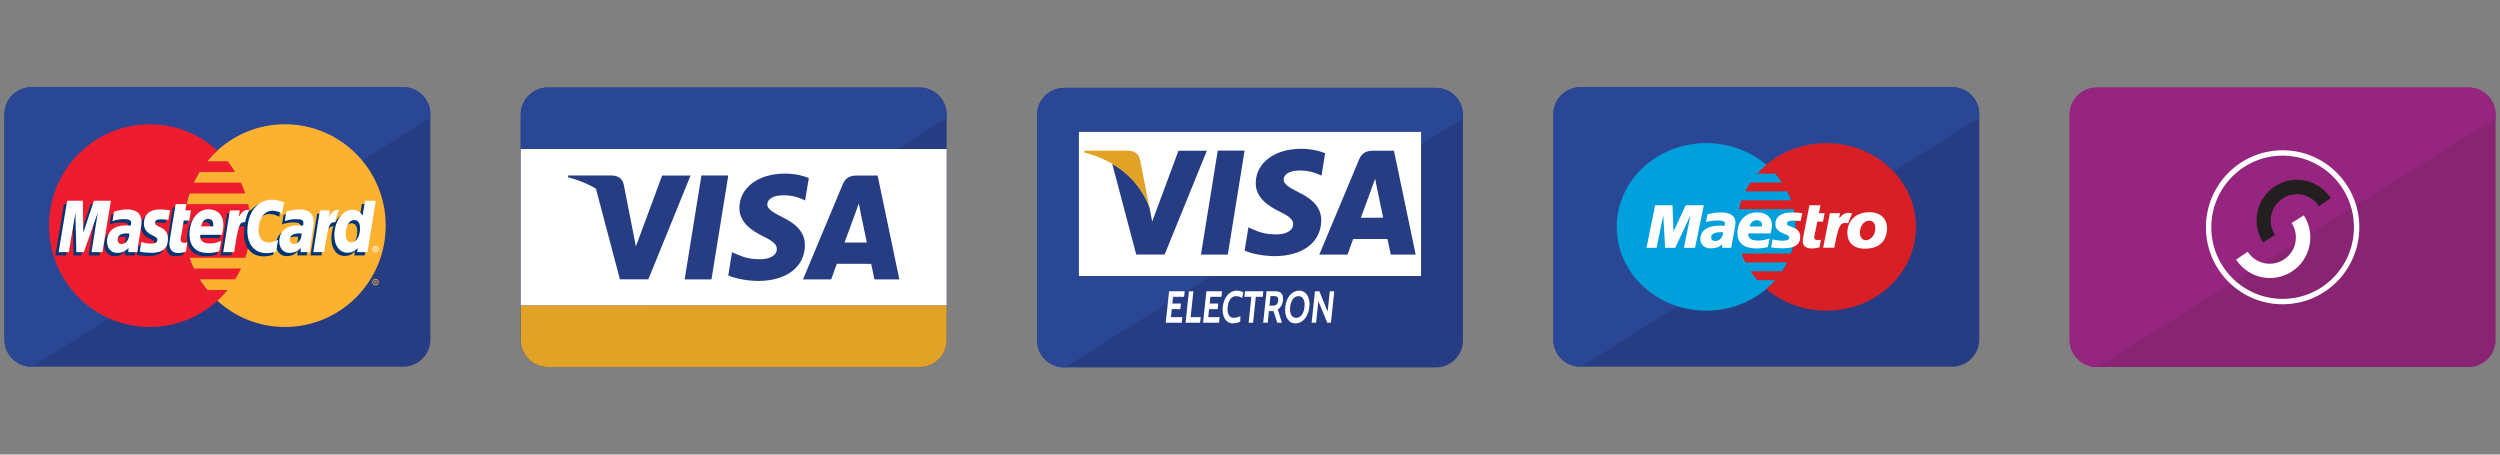 <?xml version="1.0" encoding="utf-8"?>
<!-- Generator: Adobe Illustrator 16.0.0, SVG Export Plug-In . SVG Version: 6.00 Build 0)  -->
<!DOCTYPE svg PUBLIC "-//W3C//DTD SVG 1.1//EN" "http://www.w3.org/Graphics/SVG/1.1/DTD/svg11.dtd">
<svg version="1.1" id="Layer_1" xmlns="http://www.w3.org/2000/svg" xmlns:xlink="http://www.w3.org/1999/xlink" x="0px" y="0px"
	 width="220px" height="40px" viewBox="0 0 220 40" enable-background="new 0 0 220 40" xml:space="preserve">
<rect x="0" y="0" width="220" height="40" fill="#808080" stroke="none"/>
<g>
	<g>
		<path fill-rule="evenodd" clip-rule="evenodd" fill="#263D84" d="M48.197,7.702h32.734c1.307,0,2.374,1.069,2.374,2.374v19.847
			c0,1.307-1.067,2.373-2.374,2.373H48.197c-1.305,0-2.374-1.066-2.374-2.373V10.076C45.823,8.771,46.892,7.702,48.197,7.702z"/>
		<path fill-rule="evenodd" clip-rule="evenodd" fill="#2A4796" d="M48.197,7.702h32.736c1.304,0,2.374,1.069,2.374,2.374v0.316
			L48.253,32.296h-0.056c-1.305,0-2.374-1.066-2.374-2.373V10.076C45.823,8.771,46.892,7.702,48.197,7.702z"/>
		<rect x="45.823" y="13.115" fill-rule="evenodd" clip-rule="evenodd" fill="#FFFFFF" width="37.482" height="13.77"/>
		<path fill-rule="evenodd" clip-rule="evenodd" fill="#263D84" d="M58.269,15.444l-2.312,6.239l-0.247-1.271l-0.001-0.002
			l-0.826-4.198c-0.142-0.581-0.558-0.75-1.07-0.771h-3.809L49.984,15.6c0.917,0.233,1.737,0.573,2.457,0.998l2.112,7.985h2.5
			l3.717-9.139H58.269z"/>
		<polygon fill-rule="evenodd" clip-rule="evenodd" fill="#263D84" points="60.249,24.586 61.725,15.438 64.089,15.438 
			62.61,24.586 		"/>
		<path fill-rule="evenodd" clip-rule="evenodd" fill="#263D84" d="M71.176,15.664c-0.465-0.187-1.202-0.387-2.115-0.387
			c-2.337,0-3.979,1.24-3.994,3.017c-0.015,1.318,1.175,2.05,2.069,2.489c0.92,0.447,1.229,0.736,1.226,1.137
			c-0.009,0.61-0.736,0.891-1.415,0.891c-0.944,0-1.446-0.137-2.22-0.479l-0.309-0.145l-0.33,2.047
			c0.551,0.257,1.57,0.476,2.633,0.489c2.479,0,4.09-1.229,4.111-3.126c0.011-1.044-0.62-1.836-1.987-2.487
			c-0.822-0.424-1.333-0.704-1.323-1.135c0.001-0.38,0.427-0.786,1.354-0.786c0.772-0.016,1.326,0.163,1.767,0.352l0.209,0.105
			L71.176,15.664z"/>
		<path fill-rule="evenodd" clip-rule="evenodd" fill="#263D84" d="M74.32,21.342c0.198-0.525,0.941-2.557,0.941-2.557
			c-0.016,0.024,0.191-0.531,0.314-0.873l0.156,0.79c0,0,0.456,2.182,0.549,2.64C75.915,21.342,74.782,21.342,74.32,21.342
			L74.32,21.342z M77.232,15.446h-1.824c-0.566,0-0.989,0.165-1.241,0.758l-3.504,8.384h2.482c0,0,0.404-1.127,0.494-1.375
			c0.273,0,2.68,0.005,3.024,0.005c0.072,0.32,0.288,1.37,0.288,1.37h2.192L77.232,15.446z"/>
		<path fill-rule="evenodd" clip-rule="evenodd" fill="#E1A225" d="M83.306,26.885H45.823v3.04c0,1.305,1.069,2.371,2.374,2.371
			h32.736c1.305,0,2.374-1.066,2.374-2.371V26.885z"/>
	</g>
	<g>
		<path fill-rule="evenodd" clip-rule="evenodd" fill="#263D84" d="M93.632,7.735h32.735c1.307,0,2.374,1.067,2.374,2.374v19.846
			c0,1.308-1.067,2.375-2.374,2.375H93.632c-1.305,0-2.374-1.067-2.374-2.375V10.109C91.259,8.803,92.327,7.735,93.632,7.735z"/>
		<path fill-rule="evenodd" clip-rule="evenodd" fill="#2A4796" d="M93.632,7.735h32.735c1.307,0,2.374,1.067,2.374,2.374v0.314
			L93.688,32.33h-0.056c-1.305,0-2.374-1.067-2.374-2.375V10.109C91.259,8.803,92.327,7.735,93.632,7.735z"/>
		<rect x="94.945" y="11.607" fill-rule="evenodd" clip-rule="evenodd" fill="#FFFFFF" width="30.11" height="12.679"/>
		<path fill-rule="evenodd" clip-rule="evenodd" fill="#263D84" d="M103.705,13.263l-2.312,6.236l-0.247-1.268
			c-0.56-1.515-1.647-2.893-3.271-3.818l2.113,7.986h2.5l3.717-9.137H103.705z"/>
		<polygon fill-rule="evenodd" clip-rule="evenodd" fill="#263D84" points="105.685,22.404 107.162,13.255 109.524,13.255 
			108.047,22.404 		"/>
		<path fill-rule="evenodd" clip-rule="evenodd" fill="#263D84" d="M116.612,13.481c-0.466-0.186-1.203-0.387-2.114-0.387
			c-2.338,0-3.981,1.242-3.993,3.017c-0.016,1.318,1.171,2.05,2.068,2.49c0.92,0.446,1.229,0.734,1.226,1.134
			c-0.009,0.61-0.737,0.891-1.415,0.891c-0.943,0-1.447-0.137-2.221-0.481l-0.306-0.143l-0.329,2.049
			c0.551,0.259,1.569,0.477,2.632,0.489c2.479,0,4.09-1.228,4.108-3.128c0.013-1.042-0.62-1.834-1.983-2.485
			c-0.823-0.424-1.335-0.704-1.325-1.135c0-0.379,0.427-0.785,1.354-0.785c0.773-0.015,1.326,0.162,1.766,0.351l0.212,0.106
			L116.612,13.481z"/>
		<path fill-rule="evenodd" clip-rule="evenodd" fill="#263D84" d="M119.756,19.158c0.196-0.524,0.943-2.555,0.943-2.555
			c-0.017,0.023,0.189-0.532,0.312-0.874l0.158,0.791c0,0,0.453,2.181,0.548,2.638C121.35,19.158,120.216,19.158,119.756,19.158
			L119.756,19.158z M122.668,13.264h-1.825c-0.566,0-0.988,0.165-1.238,0.759l-3.507,8.383h2.482c0,0,0.405-1.128,0.497-1.375
			c0.271,0,2.678,0.004,3.021,0.004c0.074,0.321,0.291,1.371,0.291,1.371h2.191L122.668,13.264z"/>
		<path fill-rule="evenodd" clip-rule="evenodd" fill="#E1A225" d="M99.25,13.26h-3.81l-0.021,0.158
			c2.96,0.754,4.914,2.619,5.727,4.816l-0.826-4.203C100.177,13.451,99.762,13.28,99.25,13.26z"/>
		<path fill-rule="evenodd" clip-rule="evenodd" fill="#FFFFFF" d="M103.993,28.402l0.052-0.492h-1.005l0.075-0.709h0.756
			l0.052-0.49h-0.757l0.063-0.59h0.974l0.052-0.49h-1.377l-0.292,2.771H103.993L103.993,28.402z M105.61,28.402l0.051-0.492h-0.884
			l0.241-2.279h-0.395l-0.292,2.771H105.61L105.61,28.402z M107.277,28.402l0.051-0.492h-1.004l0.075-0.709h0.756l0.05-0.49h-0.754
			l0.062-0.59h0.975l0.051-0.49h-1.376l-0.293,2.771H107.277L107.277,28.402z M108.511,28.457c-0.614,0-0.999-0.571-0.908-1.441
			c0.093-0.87,0.598-1.44,1.214-1.44c0.224,0,0.447,0.062,0.594,0.162l-0.093,0.482c-0.169-0.09-0.328-0.157-0.553-0.157
			c-0.418,0-0.673,0.399-0.73,0.953c-0.06,0.554,0.111,0.955,0.528,0.955c0.225,0,0.398-0.067,0.588-0.159l-0.009,0.484
			C108.974,28.394,108.736,28.457,108.511,28.457L108.511,28.457z M111.119,26.121l0.053-0.49h-1.611l-0.051,0.49h0.608l-0.24,2.281
			h0.394l0.239-2.281H111.119L111.119,26.121z M112.811,28.402h-0.41l-0.337-1.03h-0.398l-0.109,1.03h-0.395l0.294-2.771h0.785
			c0.417,0,0.722,0.197,0.658,0.799c-0.046,0.429-0.231,0.646-0.451,0.808L112.811,28.402L112.811,28.402z M112.108,26.053h-0.306
			l-0.09,0.844h0.291c0.356,0,0.452-0.181,0.479-0.432C112.51,26.21,112.445,26.053,112.108,26.053L112.108,26.053z M114.012,28.457
			c0.615,0,1.121-0.571,1.213-1.441c0.091-0.87-0.294-1.44-0.909-1.44s-1.121,0.57-1.212,1.44
			C113.011,27.886,113.397,28.457,114.012,28.457L114.012,28.457z M114.266,26.062c0.417,0,0.587,0.399,0.528,0.953
			c-0.057,0.554-0.312,0.955-0.73,0.955s-0.589-0.401-0.53-0.955C113.593,26.462,113.848,26.062,114.266,26.062L114.266,26.062z
			 M117.123,28.402l0.291-2.771h-0.393l-0.189,1.79l-0.73-1.79h-0.387l-0.292,2.771h0.393l0.202-1.901l0.782,1.901H117.123z"/>
	</g>
	<g>
		<g>
			<path fill-rule="evenodd" clip-rule="evenodd" fill="#263D84" d="M139.068,7.67h32.734c1.307,0,2.373,1.068,2.373,2.374v19.848
				c0,1.306-1.066,2.374-2.373,2.374h-32.734c-1.305,0-2.373-1.068-2.373-2.374V10.044C136.695,8.738,137.764,7.67,139.068,7.67z"/>
			<path fill-rule="evenodd" clip-rule="evenodd" fill="#2A4796" d="M139.068,7.67h32.734c1.307,0,2.373,1.068,2.373,2.374v0.315
				l-35.051,21.906h-0.057c-1.305,0-2.373-1.068-2.373-2.374V10.044C136.695,8.738,137.764,7.67,139.068,7.67z"/>
		</g>
		<path fill-rule="evenodd" clip-rule="evenodd" fill="#FFFFFF" d="M155.398,21.671h-0.051v-0.21h0.096
			c0.02,0,0.039,0.001,0.057,0.011c0.018,0.013,0.027,0.032,0.027,0.053c0,0.024-0.014,0.047-0.039,0.054l0.043,0.093h-0.061
			l-0.033-0.082h-0.039V21.671v-0.118h0.031c0.01,0,0.021,0,0.031-0.004c0.008-0.007,0.014-0.016,0.014-0.024
			c0-0.008-0.006-0.017-0.014-0.021c-0.01-0.007-0.023-0.006-0.033-0.006h-0.029v0.055V21.671L155.398,21.671z M155.436,21.748
			c0.105,0,0.191-0.081,0.191-0.183c0-0.098-0.086-0.18-0.191-0.18c-0.107,0-0.195,0.082-0.195,0.18
			C155.24,21.667,155.328,21.748,155.436,21.748L155.436,21.748L155.436,21.748z M155.18,21.565L155.18,21.565
			c0,0.133,0.115,0.238,0.256,0.238c0.139,0,0.254-0.105,0.254-0.238c0-0.131-0.115-0.238-0.254-0.238
			C155.295,21.327,155.18,21.435,155.18,21.565z"/>
		<g>
			<path fill-rule="evenodd" clip-rule="evenodd" fill="#00A0DC" d="M155.436,25.433c1.59-1.35,2.59-3.297,2.59-5.466
				c0-2.167-1-4.115-2.59-5.464c-1.398-1.186-3.252-1.908-5.287-1.908c-4.352,0-7.877,3.301-7.877,7.372
				c0,4.072,3.525,7.373,7.877,7.373C152.184,27.34,154.037,26.619,155.436,25.433L155.436,25.433z"/>
			<path fill-rule="evenodd" clip-rule="evenodd" fill="#D91F26" d="M160.725,12.595c-2.037,0-3.891,0.723-5.289,1.908
				c-0.285,0.241-0.551,0.503-0.797,0.78h1.594c0.217,0.247,0.416,0.508,0.598,0.78h-2.789c-0.168,0.251-0.32,0.512-0.457,0.78
				h3.701c0.125,0.253,0.238,0.513,0.334,0.78h-4.367c-0.09,0.255-0.168,0.515-0.229,0.782h4.822c0.119,0.503,0.18,1.025,0.18,1.561
				c0,0.817-0.143,1.607-0.406,2.345h-4.367c0.096,0.267,0.207,0.525,0.332,0.779h3.701c-0.137,0.27-0.287,0.53-0.455,0.78h-2.789
				c0.182,0.272,0.381,0.533,0.598,0.781h1.594c-0.248,0.277-0.512,0.538-0.797,0.78c1.398,1.187,3.252,1.907,5.289,1.907
				c4.35,0,7.875-3.301,7.875-7.373C168.6,15.896,165.074,12.595,160.725,12.595L160.725,12.595z"/>
			<polygon fill-rule="evenodd" clip-rule="evenodd" fill="#FFFFFF" points="149.164,21.804 148.184,21.804 148.766,18.93 
				147.424,21.804 146.529,21.804 146.367,18.946 145.783,21.804 144.893,21.804 145.652,18.064 147.182,18.064 147.264,20.379 
				148.342,18.064 149.936,18.064 			"/>
			<path fill-rule="evenodd" clip-rule="evenodd" fill="#FFFFFF" d="M160.119,21.768c-0.268,0.068-0.477,0.098-0.703,0.098
				c-0.502,0-0.775-0.235-0.775-0.67c0-0.085,0.01-0.176,0.027-0.272l0.061-0.297l0.047-0.24l0.453-2.321h0.975l-0.143,0.698h0.502
				l-0.135,0.739h-0.502l-0.258,1.268c-0.012,0.056-0.018,0.098-0.018,0.127c0,0.157,0.102,0.225,0.336,0.225
				c0.111,0,0.197-0.009,0.264-0.028L160.119,21.768z"/>
			<path fill-rule="evenodd" clip-rule="evenodd" fill="#FFFFFF" d="M162.982,18.787c-0.082-0.029-0.102-0.029-0.111-0.032
				c-0.051-0.011-0.078-0.017-0.084-0.018c-0.029-0.005-0.062-0.007-0.098-0.007c-0.322,0-0.553,0.134-0.855,0.492l0.088-0.46
				h-0.887l-0.598,3.041h0.979c0.352-1.86,0.502-2.186,0.973-2.186c0.035,0,0.076,0.002,0.125,0.007l0.113,0.022L162.982,18.787z"/>
			<path fill-rule="evenodd" clip-rule="evenodd" fill="#FFFFFF" d="M156.234,19.723c0,0.385,0.23,0.648,0.756,0.849
				c0.4,0.152,0.463,0.197,0.463,0.335c0,0.189-0.178,0.275-0.568,0.275c-0.297,0-0.572-0.038-0.891-0.121l-0.137,0.702l0.043,0.008
				l0.184,0.03c0.059,0.01,0.145,0.019,0.26,0.028c0.236,0.016,0.418,0.023,0.547,0.023c1.045,0,1.529-0.32,1.529-1.016
				c0-0.418-0.201-0.662-0.699-0.847c-0.416-0.153-0.465-0.188-0.465-0.328c0-0.165,0.168-0.249,0.486-0.249
				c0.193,0,0.461,0.017,0.713,0.045l0.141-0.703c-0.256-0.032-0.646-0.06-0.871-0.06C156.615,18.695,156.232,19.163,156.234,19.723
				L156.234,19.723z"/>
			<path fill-rule="evenodd" clip-rule="evenodd" fill="#FFFFFF" d="M151.637,20.447c-0.104-0.008-0.148-0.012-0.219-0.012
				c-0.559,0-0.838,0.156-0.838,0.463c0,0.189,0.135,0.31,0.35,0.31C151.33,21.208,151.619,20.897,151.637,20.447L151.637,20.447
				L151.637,20.447z M152.352,21.804h-0.814l0.018-0.313c-0.248,0.248-0.58,0.367-1.027,0.367c-0.533,0-0.896-0.34-0.896-0.832
				c0-0.741,0.633-1.173,1.725-1.173c0.109,0,0.25,0.009,0.398,0.024c0.029-0.101,0.037-0.145,0.037-0.198
				c0-0.202-0.17-0.276-0.629-0.276c-0.279,0-0.596,0.032-0.814,0.086l-0.137,0.03l-0.088,0.021l0.135-0.685
				c0.49-0.116,0.814-0.16,1.176-0.16c0.842,0,1.287,0.309,1.287,0.892c0,0.149-0.014,0.264-0.078,0.603l-0.205,1.079l-0.033,0.194
				l-0.027,0.155l-0.016,0.105L152.352,21.804z"/>
			<path fill-rule="evenodd" clip-rule="evenodd" fill="#FFFFFF" d="M155.045,19.929c0.006-0.064,0.008-0.115,0.008-0.156
				c0-0.246-0.172-0.391-0.465-0.391c-0.311,0-0.533,0.194-0.625,0.544L155.045,19.929L155.045,19.929z M155.566,21.738
				c-0.336,0.084-0.66,0.125-1.004,0.123c-1.096,0-1.668-0.468-1.668-1.363c0-1.043,0.727-1.812,1.715-1.812
				c0.807,0,1.322,0.431,1.322,1.104c0,0.225-0.037,0.442-0.121,0.751h-1.949c-0.008,0.046-0.01,0.067-0.01,0.096
				c0,0.353,0.291,0.531,0.859,0.531c0.352,0,0.668-0.059,1.02-0.192L155.566,21.738z"/>
			<path fill-rule="evenodd" clip-rule="evenodd" fill="#FFFFFF" d="M165.021,20.035c0-0.317-0.139-0.618-0.541-0.618
				c-0.5,0-0.811,0.554-0.811,1.042c0,0.412,0.213,0.688,0.564,0.684c0.213,0,0.666-0.271,0.756-0.744
				C165.012,20.288,165.021,20.167,165.021,20.035L165.021,20.035L165.021,20.035z M166.029,20.424
				c-0.146,1.014-0.9,1.462-1.902,1.462c-1.109,0-1.559-0.631-1.559-1.401c0-1.079,0.76-1.81,1.932-1.81
				c1.018,0,1.557,0.601,1.557,1.372C166.057,20.234,166.057,20.247,166.029,20.424L166.029,20.424z"/>
		</g>
	</g>
	<g>
		<path fill-rule="evenodd" clip-rule="evenodd" fill="#882472" d="M184.505,7.702h32.734c1.305,0,2.373,1.069,2.373,2.374v19.847
			c0,1.307-1.068,2.373-2.373,2.373h-32.734c-1.307,0-2.375-1.066-2.375-2.373V10.076C182.13,8.771,183.198,7.702,184.505,7.702z"/>
		<path fill-rule="evenodd" clip-rule="evenodd" fill="#962580" d="M184.505,7.702h32.735c1.304,0,2.372,1.069,2.372,2.374v0.316
			L184.56,32.296h-0.055c-1.307,0-2.375-1.066-2.375-2.373V10.076C182.13,8.771,183.198,7.702,184.505,7.702z"/>
		<path fill-rule="evenodd" clip-rule="evenodd" fill="#FFFFFF" d="M202.732,18.95c1.073,1.65,0.606,3.863-1.036,4.938
			c-1.646,1.076-3.85,0.608-4.919-1.044l1.021-0.687c0.695,1.071,2.126,1.375,3.193,0.677c1.068-0.698,1.369-2.137,0.674-3.208
			L202.732,18.95z"/>
		<path fill-rule="evenodd" clip-rule="evenodd" fill="#231F20" d="M205.109,17.436c-1.072-1.65-3.276-2.115-4.919-1.038
			c-1.644,1.078-2.106,3.289-1.034,4.938l1.04-0.661c-0.695-1.071-0.396-2.507,0.672-3.206s2.497-0.398,3.195,0.674L205.109,17.436z
			"/>
		<path fill-rule="evenodd" clip-rule="evenodd" fill="#FFFFFF" d="M200.872,26.301c3.468,0,6.275-2.819,6.275-6.302
			c0-3.48-2.808-6.301-6.275-6.301c-3.469,0-6.277,2.82-6.277,6.301C194.595,23.481,197.403,26.301,200.872,26.301L200.872,26.301z
			 M194.121,19.999c0-3.742,3.021-6.775,6.751-6.775c3.729,0,6.749,3.033,6.749,6.775c0,3.743-3.021,6.777-6.749,6.777
			C197.143,26.776,194.121,23.742,194.121,19.999z"/>
	</g>
	<g>
		<g>
			<path fill-rule="evenodd" clip-rule="evenodd" fill="#263D84" d="M2.762,7.67h32.734c1.307,0,2.374,1.068,2.374,2.374v19.848
				c0,1.306-1.067,2.374-2.374,2.374H2.762c-1.305,0-2.374-1.068-2.374-2.374V10.044C0.388,8.738,1.457,7.67,2.762,7.67z"/>
			<path fill-rule="evenodd" clip-rule="evenodd" fill="#2A4796" d="M2.762,7.67h32.734c1.307,0,2.374,1.068,2.374,2.374v0.315
				L2.817,32.266H2.762c-1.305,0-2.374-1.068-2.374-2.374V10.044C0.388,8.738,1.457,7.67,2.762,7.67z"/>
		</g>
		<g>
			<path fill-rule="evenodd" clip-rule="evenodd" fill="#FCB131" d="M19.129,26.465c1.572,1.434,3.658,2.309,5.95,2.309
				c4.895,0,8.863-3.994,8.863-8.919c0-4.926-3.968-8.92-8.863-8.92c-2.292,0-4.378,0.874-5.95,2.309
				c-1.791,1.632-2.914,3.988-2.914,6.611C16.215,22.476,17.338,24.833,19.129,26.465L19.129,26.465z"/>
			<path fill-rule="evenodd" clip-rule="evenodd" fill="#FCB131" d="M32.761,24.826c0-0.158,0.129-0.288,0.286-0.288
				s0.286,0.13,0.286,0.288s-0.129,0.287-0.286,0.287S32.761,24.984,32.761,24.826L32.761,24.826z M33.047,25.043
				c0.122,0,0.217-0.098,0.217-0.217c0-0.122-0.096-0.219-0.217-0.219c-0.12,0-0.219,0.097-0.219,0.219
				C32.828,24.945,32.927,25.043,33.047,25.043L33.047,25.043z M33.008,24.953H32.95v-0.255h0.106c0.021,0,0.045,0,0.063,0.014
				c0.022,0.012,0.035,0.039,0.035,0.063c0,0.029-0.019,0.055-0.045,0.063l0.046,0.114h-0.066L33.05,24.85h-0.042V24.953v-0.146
				h0.033c0.012,0,0.024,0.003,0.035-0.002c0.01-0.009,0.016-0.02,0.016-0.029c0-0.011-0.006-0.023-0.016-0.026
				c-0.009-0.007-0.027-0.006-0.036-0.006h-0.032v0.063V24.953L33.008,24.953z"/>
			<path fill-rule="evenodd" clip-rule="evenodd" fill="#ED1C2E" d="M21.993,18.91c-0.034-0.321-0.084-0.636-0.15-0.945h-5.43
				c0.069-0.321,0.156-0.636,0.259-0.943h4.913c-0.108-0.323-0.234-0.64-0.376-0.945h-4.161c0.152-0.327,0.324-0.642,0.513-0.945
				h3.137c-0.206-0.329-0.429-0.644-0.675-0.943h-1.788c0.276-0.336,0.573-0.652,0.894-0.944c-1.574-1.435-3.66-2.309-5.951-2.309
				c-4.895,0-8.864,3.994-8.864,8.92c0,4.925,3.969,8.919,8.864,8.919c2.291,0,4.377-0.875,5.951-2.309l0,0l0,0
				c0.32-0.292,0.619-0.608,0.895-0.945h-1.788c-0.246-0.298-0.469-0.613-0.674-0.942h3.137c0.188-0.305,0.359-0.619,0.511-0.947
				h-4.161c-0.142-0.304-0.27-0.619-0.377-0.944h4.915c0.102-0.307,0.188-0.62,0.257-0.942c0.066-0.309,0.116-0.624,0.15-0.945
				c0.032-0.31,0.048-0.626,0.048-0.943C22.041,19.535,22.024,19.22,21.993,18.91L21.993,18.91z"/>
			<path fill-rule="evenodd" clip-rule="evenodd" fill="#FFFFFF" d="M32.761,21.923c0-0.158,0.129-0.287,0.286-0.287
				s0.286,0.129,0.286,0.287s-0.129,0.288-0.286,0.288S32.761,22.081,32.761,21.923L32.761,21.923z M33.047,22.142
				c0.122,0,0.217-0.097,0.217-0.219c0-0.12-0.096-0.219-0.217-0.219c-0.12,0-0.219,0.099-0.219,0.219
				C32.828,22.045,32.927,22.142,33.047,22.142L33.047,22.142z M33.008,22.051H32.95v-0.255h0.106c0.021,0,0.045,0.001,0.063,0.012
				c0.022,0.015,0.035,0.038,0.035,0.064c0,0.03-0.019,0.057-0.045,0.066l0.046,0.112h-0.066l-0.039-0.103h-0.042V22.051v-0.146
				h0.033c0.012,0,0.024,0.001,0.035-0.003c0.01-0.008,0.016-0.019,0.016-0.03c0-0.009-0.006-0.021-0.016-0.026
				c-0.009-0.005-0.027-0.004-0.036-0.004h-0.032v0.063V22.051L33.008,22.051z"/>
			<path fill-rule="evenodd" clip-rule="evenodd" fill="#003473" d="M16.116,22.429c-0.298,0.085-0.503,0.121-0.725,0.121
				c-0.448,0-0.729-0.285-0.729-0.807c0-0.104,0.009-0.214,0.029-0.332l0.06-0.359l0.042-0.292l0.418-2.51h0.925l-0.11,0.547h0.58
				l-0.14,0.928h-0.578l-0.249,1.502c-0.01,0.066-0.017,0.117-0.017,0.151c0,0.19,0.1,0.271,0.33,0.271
				c0.109,0,0.193-0.01,0.292-0.032L16.116,22.429L16.116,22.429z"/>
			<path fill-rule="evenodd" clip-rule="evenodd" fill="#003473" d="M19.087,22.396c-0.33,0.101-0.649,0.151-0.988,0.151
				c-1.027,0-1.634-0.569-1.634-1.649c0-1.264,0.713-2.192,1.68-2.192c0.793,0,1.298,0.521,1.298,1.337
				c0,0.271-0.033,0.535-0.117,0.907h-1.914c-0.006,0.058-0.009,0.083-0.009,0.116c0,0.428,0.285,0.644,0.844,0.644
				c0.344,0,0.652-0.069,0.998-0.233L19.087,22.396L19.087,22.396z M18.513,20.207c0.006-0.077,0.009-0.14,0.009-0.188
				c0-0.299-0.17-0.474-0.454-0.474c-0.307,0-0.526,0.235-0.615,0.659L18.513,20.207L18.513,20.207z"/>
			<polygon fill-rule="evenodd" clip-rule="evenodd" fill="#003473" points="8.771,22.476 7.81,22.476 8.359,18.997 7.13,22.476 
				6.474,22.476 6.392,19.018 5.812,22.476 4.877,22.476 5.632,17.951 7.015,17.951 7.055,20.753 7.987,17.951 9.51,17.951 
				8.771,22.476 			"/>
			<path fill-rule="evenodd" clip-rule="evenodd" fill="#003473" d="M11.083,20.837c-0.102-0.014-0.12-0.016-0.19-0.016
				c-0.544,0-0.821,0.211-0.821,0.56c0,0.23,0.136,0.374,0.346,0.374C10.88,21.755,11.066,21.381,11.083,20.837L11.083,20.837z
				 M11.841,22.476H11.01l0.02-0.382c-0.213,0.286-0.498,0.444-1.008,0.444c-0.468,0-0.856-0.41-0.856-1.003
				c0-0.176,0.032-0.334,0.07-0.481c0.15-0.564,0.72-0.927,1.593-0.938c0.111-0.002,0.282-0.004,0.424,0.014
				c0.029-0.12,0.039-0.174,0.039-0.238c0-0.244-0.199-0.321-0.649-0.321c-0.274,0-0.582,0.05-0.797,0.112l-0.132,0.038
				l-0.057,0.015l0.133-0.826c0.45-0.136,0.763-0.195,1.119-0.195c0.829,0,1.265,0.374,1.265,1.079c0,0.182,0.018,0.319-0.046,0.729
				l-0.201,1.306l-0.034,0.233l-0.024,0.188l-0.016,0.129L11.841,22.476L11.841,22.476z"/>
			<path fill-rule="evenodd" clip-rule="evenodd" fill="#003473" d="M23.713,18.83c0.269,0,0.519,0.07,0.86,0.245l0.159-0.982
				c-0.087-0.034-0.111-0.046-0.232-0.089l-0.396-0.1c-0.123-0.031-0.267-0.047-0.432-0.047c-0.477,0-0.757,0.006-1.046,0.184
				c-0.156,0.095-0.35,0.236-0.574,0.483l-0.114-0.034l-0.978,0.7l0.044-0.394h-1.019l-0.587,3.679h0.964l0.351-1.98
				c0,0,0.137-0.27,0.201-0.355c0.178-0.239,0.332-0.242,0.533-0.235c0.024,0.001,0.058,0.002,0.069,0.002
				c-0.029,0.216-0.043,0.448-0.043,0.698c0,1.203,0.679,1.954,1.714,1.954c0.269,0,0.498-0.034,0.852-0.132l0.169-1.031
				c-0.319,0.157-0.58,0.23-0.816,0.23c-0.561,0-0.898-0.414-0.898-1.102C22.493,19.527,22.996,18.83,23.713,18.83L23.713,18.83z"/>
			<path fill-rule="evenodd" clip-rule="evenodd" fill="#003473" d="M31.844,17.951l-0.208,1.293
				c-0.234-0.349-0.509-0.517-0.883-0.517c-0.505,0-0.968,0.29-1.262,0.834l0.001-0.005l-0.611-0.366l0.045-0.394h-1.018
				l-0.587,3.679h0.964l0.317-1.98c0,0,0.246-0.275,0.31-0.359c0.141-0.187,0.3-0.225,0.427-0.232
				c-0.111,0.311-0.177,0.678-0.177,1.093c0,0.921,0.476,1.528,1.176,1.528c0.354,0,0.626-0.125,0.89-0.409l-0.048,0.36h0.911
				l0.733-4.524H31.844L31.844,17.951z M30.672,21.61c-0.327,0-0.492-0.246-0.492-0.726c0-0.724,0.309-1.237,0.747-1.237
				c0.33,0,0.511,0.253,0.511,0.721C31.437,21.098,31.121,21.61,30.672,21.61L30.672,21.61z"/>
			<path fill-rule="evenodd" clip-rule="evenodd" fill="#003473" d="M26.242,20.837c-0.101-0.014-0.12-0.016-0.189-0.016
				c-0.547,0-0.821,0.211-0.821,0.56c0,0.23,0.133,0.374,0.345,0.374C26.041,21.755,26.225,21.381,26.242,20.837L26.242,20.837z
				 M27.001,22.476h-0.832l0.018-0.382c-0.209,0.286-0.496,0.444-1.009,0.444c-0.466,0-0.889-0.4-0.886-1.009
				c0.008-0.875,0.657-1.413,1.697-1.413c0.109,0,0.28-0.004,0.423,0.014c0.031-0.12,0.037-0.174,0.037-0.238
				c0-0.244-0.198-0.321-0.649-0.321c-0.273,0-0.581,0.05-0.794,0.112l-0.133,0.038l-0.057,0.015l0.133-0.826
				c0.449-0.136,0.763-0.195,1.118-0.195c0.827,0,1.263,0.374,1.263,1.079c0,0.182,0.018,0.319-0.043,0.729l-0.202,1.306
				l-0.033,0.233l-0.024,0.188l-0.018,0.129L27.001,22.476L27.001,22.476z"/>
			<path fill-rule="evenodd" clip-rule="evenodd" fill="#003473" d="M13.848,19.583c0.188-0.001,0.448,0.02,0.723,0.057l0.138-0.851
				c-0.282-0.042-0.641-0.073-0.86-0.073c-1.075,0-1.43,0.578-1.43,1.255c0,0.438,0.211,0.767,0.719,1.007
				c0.389,0.185,0.454,0.218,0.454,0.386c0,0.229-0.196,0.359-0.578,0.359c-0.287,0-0.553-0.045-0.86-0.146l-0.111,0.845
				l0.022,0.006l0.174,0.038c0.055,0.012,0.144,0.025,0.253,0.034c0.228,0.021,0.421,0.034,0.545,0.034
				c1.069,0,1.509-0.415,1.509-1.228c0-0.505-0.238-0.801-0.721-1.023c-0.402-0.187-0.452-0.212-0.45-0.383
				C13.381,19.729,13.554,19.586,13.848,19.583L13.848,19.583z"/>
			<path fill-rule="evenodd" clip-rule="evenodd" fill="#FFFFFF" d="M24.992,17.809l-0.159,0.98
				c-0.341-0.174-0.591-0.243-0.857-0.243c-0.719,0-1.223,0.698-1.223,1.693c0,0.688,0.338,1.104,0.898,1.104
				c0.238,0,0.498-0.075,0.818-0.234l-0.169,1.033c-0.355,0.096-0.584,0.134-0.85,0.134c-1.037,0-1.682-0.751-1.682-1.955
				c0-1.618,0.892-2.748,2.166-2.748c0.165,0,0.309,0.017,0.43,0.046l0.397,0.101C24.881,17.763,24.906,17.771,24.992,17.809
				L24.992,17.809z"/>
			<path fill-rule="evenodd" clip-rule="evenodd" fill="#FFFFFF" d="M21.904,18.481c-0.031-0.007-0.062-0.01-0.099-0.01
				c-0.315,0-0.495,0.162-0.79,0.598l0.085-0.557h-0.869l-0.588,3.678h0.962c0.345-2.249,0.436-2.637,0.897-2.637
				c0.029,0,0.032-0.001,0.069,0.003c0.085-0.444,0.204-0.77,0.366-1.066L21.904,18.481L21.904,18.481z"/>
			<path fill-rule="evenodd" clip-rule="evenodd" fill="#FFFFFF" d="M16.361,22.146c-0.264,0.082-0.469,0.118-0.692,0.118
				c-0.492,0-0.76-0.283-0.76-0.808c0-0.104,0.009-0.213,0.028-0.33l0.059-0.358l0.045-0.293l0.417-2.511h0.956l-0.111,0.548h0.493
				l-0.134,0.895H16.17l-0.255,1.534c-0.011,0.066-0.017,0.117-0.017,0.153c0,0.188,0.101,0.271,0.33,0.271
				c0.109,0,0.195-0.013,0.259-0.034L16.361,22.146L16.361,22.146z"/>
			<path fill-rule="evenodd" clip-rule="evenodd" fill="#FFFFFF" d="M12.663,19.674c0,0.465,0.224,0.784,0.733,1.026
				c0.388,0.185,0.448,0.238,0.448,0.405c0,0.229-0.17,0.332-0.551,0.332c-0.287,0-0.553-0.044-0.86-0.145l-0.132,0.849l0.043,0.007
				l0.175,0.038c0.055,0.011,0.139,0.022,0.25,0.033c0.228,0.02,0.405,0.03,0.529,0.03c1.015,0,1.482-0.389,1.482-1.229
				c0-0.504-0.195-0.801-0.678-1.023c-0.402-0.187-0.448-0.227-0.448-0.398c0-0.198,0.159-0.301,0.47-0.301
				c0.188,0,0.445,0.021,0.691,0.055l0.137-0.852c-0.25-0.039-0.628-0.071-0.845-0.071C13.034,18.431,12.66,18.995,12.663,19.674
				L12.663,19.674z"/>
			<path fill-rule="evenodd" clip-rule="evenodd" fill="#FFFFFF" d="M32.338,22.19h-0.909l0.046-0.358
				c-0.264,0.281-0.537,0.407-0.89,0.407c-0.699,0-1.162-0.606-1.162-1.528c0-1.223,0.718-2.255,1.566-2.255
				c0.373,0,0.658,0.154,0.922,0.503l0.211-1.292h0.948L32.338,22.19L32.338,22.19z M30.917,21.324c0.45,0,0.765-0.511,0.765-1.24
				c0-0.467-0.18-0.722-0.509-0.722c-0.438,0-0.747,0.514-0.747,1.236C30.426,21.081,30.59,21.324,30.917,21.324L30.917,21.324z"/>
			<path fill-rule="evenodd" clip-rule="evenodd" fill="#FFFFFF" d="M19.3,22.11c-0.33,0.101-0.649,0.151-0.985,0.15
				c-1.074,0-1.638-0.566-1.638-1.647c0-1.265,0.715-2.194,1.681-2.194c0.793,0,1.298,0.521,1.298,1.338
				c0,0.272-0.036,0.536-0.12,0.907h-1.911c-0.007,0.059-0.009,0.083-0.009,0.117c0,0.426,0.287,0.645,0.844,0.645
				c0.343,0,0.653-0.072,1-0.233L19.3,22.11L19.3,22.11z M18.759,19.923c0.006-0.077,0.009-0.141,0.009-0.188
				c0-0.298-0.169-0.474-0.454-0.474c-0.308,0-0.526,0.235-0.614,0.66L18.759,19.923L18.759,19.923z"/>
			<polygon fill-rule="evenodd" clip-rule="evenodd" fill="#FFFFFF" points="9.016,22.19 8.052,22.19 8.605,18.713 7.375,22.19 
				6.718,22.19 6.636,18.733 6.057,22.19 5.158,22.19 5.909,17.667 7.292,17.667 7.333,20.468 8.267,17.667 9.759,17.667 
				9.016,22.19 			"/>
			<path fill-rule="evenodd" clip-rule="evenodd" fill="#FFFFFF" d="M11.385,20.552c-0.102-0.011-0.146-0.015-0.214-0.015
				c-0.546,0-0.821,0.188-0.821,0.56c0,0.228,0.134,0.376,0.345,0.376C11.087,21.473,11.369,21.097,11.385,20.552L11.385,20.552z
				 M12.085,22.19h-0.797l0.019-0.381c-0.246,0.301-0.568,0.444-1.009,0.444c-0.523,0-0.88-0.409-0.88-1.005
				c0-0.895,0.623-1.418,1.691-1.418c0.108,0,0.249,0.011,0.391,0.028c0.028-0.121,0.038-0.173,0.038-0.239
				c0-0.244-0.168-0.334-0.618-0.334c-0.274,0-0.584,0.039-0.799,0.103l-0.133,0.04l-0.087,0.022l0.135-0.826
				c0.479-0.143,0.795-0.196,1.151-0.196c0.826,0,1.264,0.374,1.264,1.079c0,0.183-0.015,0.319-0.078,0.729l-0.203,1.305
				l-0.033,0.234l-0.023,0.188l-0.017,0.129L12.085,22.19L12.085,22.19z"/>
			<path fill-rule="evenodd" clip-rule="evenodd" fill="#FFFFFF" d="M26.546,20.552c-0.102-0.011-0.147-0.015-0.216-0.015
				c-0.544,0-0.821,0.188-0.821,0.56c0,0.228,0.135,0.376,0.346,0.376C26.246,21.473,26.527,21.097,26.546,20.552L26.546,20.552z
				 M27.244,22.19h-0.796l0.017-0.381c-0.243,0.301-0.568,0.444-1.008,0.444c-0.52,0-0.878-0.409-0.878-1.005
				c0-0.895,0.621-1.418,1.69-1.418c0.109,0,0.247,0.011,0.389,0.028c0.032-0.121,0.04-0.173,0.04-0.239
				c0-0.244-0.168-0.334-0.618-0.334c-0.274,0-0.584,0.039-0.799,0.103l-0.133,0.04l-0.085,0.022l0.132-0.826
				c0.481-0.143,0.797-0.196,1.151-0.196c0.827,0,1.265,0.374,1.265,1.079c0,0.183-0.015,0.319-0.08,0.729l-0.199,1.305
				l-0.035,0.234l-0.024,0.188l-0.018,0.129L27.244,22.19L27.244,22.19z"/>
			<path fill-rule="evenodd" clip-rule="evenodd" fill="#FFFFFF" d="M29.825,18.481c-0.029-0.007-0.061-0.01-0.098-0.01
				c-0.314,0-0.495,0.162-0.789,0.598l0.084-0.557h-0.871l-0.584,3.678h0.96c0.344-2.249,0.436-2.637,0.896-2.637
				c0.03,0,0.028-0.002,0.067,0.003c0.085-0.444,0.204-0.77,0.366-1.066L29.825,18.481L29.825,18.481z"/>
		</g>
	</g>
</g>
</svg>
